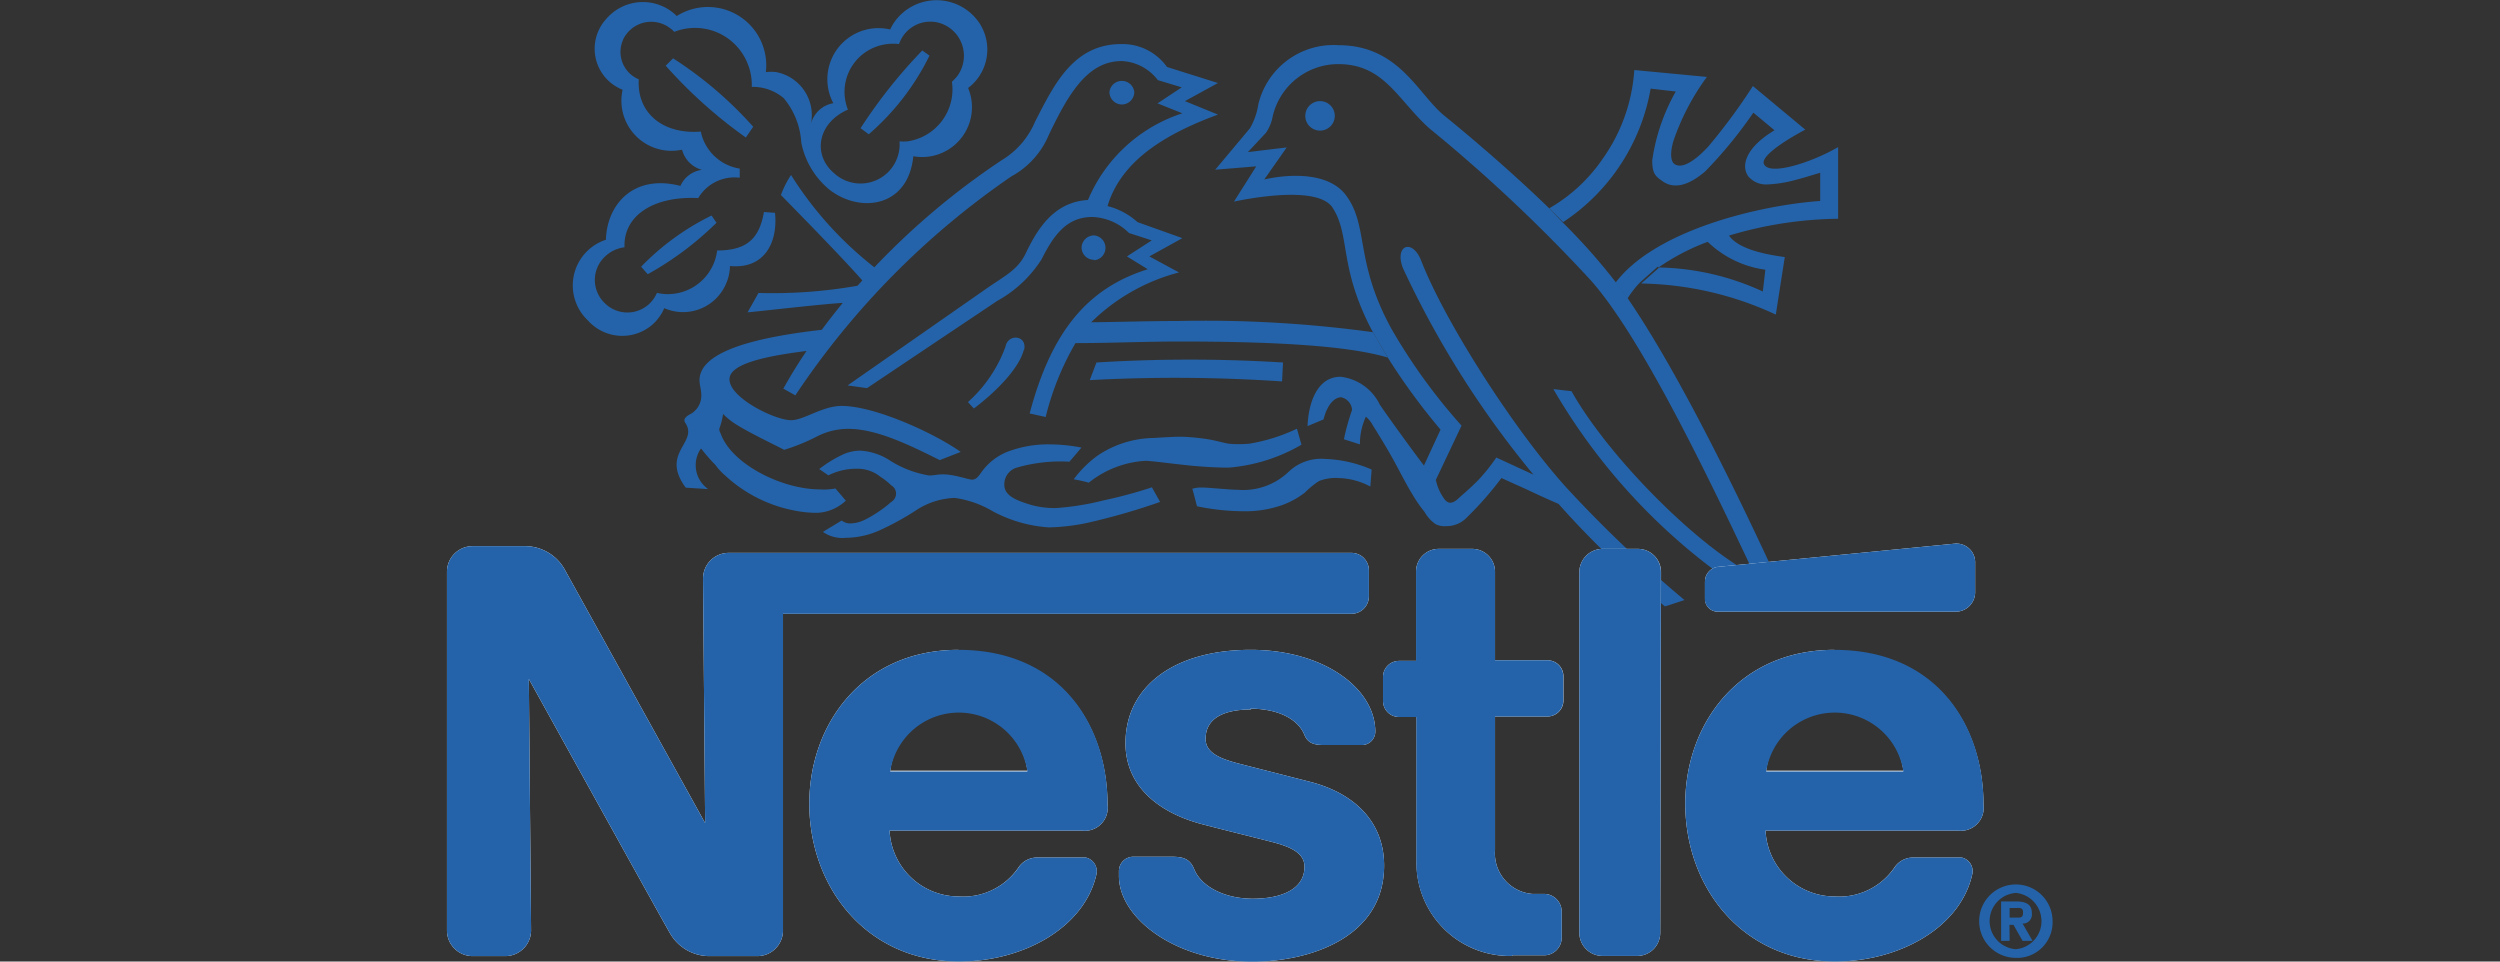 <svg xmlns="http://www.w3.org/2000/svg" viewBox="0 0 156 60"><rect x="0" y="0" width="156" height="60" fill="#333333" stroke="none"/><defs><style>.cls-1,.cls-3{fill:#fff;}.cls-1{fill-opacity:0;}.cls-2{fill:#2463a9;}.cls-2,.cls-3{fill-rule:evenodd;}</style></defs><g id="Layer_2" data-name="Layer 2"><g id="Layer_1-2" data-name="Layer 1"><g id="Group_848" data-name="Group 848"><rect id="Rectangle_258" data-name="Rectangle 258" class="cls-1" width="156" height="60"/><g id="nestle-4"><path id="Path_576" data-name="Path 576" class="cls-2" d="M68.29,16.24a.78.78,0,0,0,0-1.55.78.78,0,0,0-.8.76v0a.77.77,0,0,0,.77.76ZM77.51,31.9A6.93,6.93,0,0,0,80,31.52a5.18,5.18,0,0,0,1.42-.78,5.53,5.53,0,0,1,.88-.72,2.77,2.77,0,0,1,1.21-.19,4.43,4.43,0,0,1,2,.53l.08-1.06a7.91,7.91,0,0,0-2.87-.66,2.94,2.94,0,0,0-2.31.8,4.11,4.11,0,0,1-3.22,1.12c-.51,0-1.75-.14-2.25-.14a1.91,1.91,0,0,0-.54.08c.09.29.29,1.09.29,1.09a14.33,14.33,0,0,0,2.77.31Zm-6-3.14c.39,0,1.54.17,2.85.3.75.07,1.55.12,2.31.12a10.75,10.75,0,0,0,4.54-1.43l-.28-1a11.08,11.08,0,0,1-3,.94,7.34,7.34,0,0,1-1.24,0c-.36-.06-.78-.19-1.25-.27a13.09,13.09,0,0,0-1.77-.17c-.47,0-1.3.06-1.71.08a6.41,6.41,0,0,0-3.44,1.08A6.73,6.73,0,0,0,67,29.91a7.51,7.51,0,0,1,.94.21,6.23,6.23,0,0,1,3.63-1.37Z"/><path id="Path_577" data-name="Path 577" class="cls-2" d="M53.48,29.25a2.25,2.25,0,0,1,1.43.48,4.72,4.72,0,0,1,.71.56.59.59,0,0,1,.2.83.69.69,0,0,1-.23.22,6.76,6.76,0,0,1-.8.61,6.65,6.65,0,0,1-.86.5,2.16,2.16,0,0,1-.82.21.88.88,0,0,1-.59-.18l-1.17.71a2.11,2.11,0,0,0,1.42.37,5.26,5.26,0,0,0,2.1-.46,17.3,17.3,0,0,0,2.42-1.34,4.68,4.68,0,0,1,2.28-.69,6.39,6.39,0,0,1,2.39.84,8.6,8.6,0,0,0,3.5,1,13,13,0,0,0,2.33-.27,40.9,40.9,0,0,0,4.6-1.32l-.51-.91a29.15,29.15,0,0,1-3,.81,17.06,17.06,0,0,1-2.93.48,5.4,5.4,0,0,1-1.6-.19c-.88-.27-1.68-.55-1.68-1.26a1.08,1.08,0,0,1,.81-1.08,9.88,9.88,0,0,1,3.25-.36c.15-.16.75-.88.75-.88a10.34,10.34,0,0,0-1.92-.2,7.14,7.14,0,0,0-2.67.45,3.66,3.66,0,0,0-1.66,1.3c-.16.23-.32.45-.57.45s-1.09-.33-1.82-.33c-.32,0-.59.07-.86.07a6.55,6.55,0,0,1-2.55-1,3.83,3.83,0,0,0-1.74-.55,2.66,2.66,0,0,0-1,.2,7.38,7.38,0,0,0-1.57.95l.57.39A3.89,3.89,0,0,1,53.48,29.25Zm51.64,8.2a78.19,78.19,0,0,1-7.29-6.93C94.6,27,90.18,20.13,88.68,16.26c-.56-1.42-1.71-.94-1.12.51a59.6,59.6,0,0,0,8.13,12.85l-2.32-1.07a11.28,11.28,0,0,1-1.1,1.38c-.54.56-1.09,1-1.26,1.17-.38.35-.66.37-.91,0A3.07,3.07,0,0,1,89.61,30l-.73-.92c-.39-.49-2.22-3-2.78-3.83a3.11,3.11,0,0,0-2.45-1.74c-1.45,0-2,1.61-2.06,3.08l1-.42c.22-.9.67-1.38,1.1-1.38a.87.87,0,0,1,.68.79,14.15,14.15,0,0,0-.51,1.83l1,.32A4.06,4.06,0,0,1,85.23,26a2,2,0,0,1,.36.41c.06.12.53.84,1.08,1.79s1,1.9,1.52,2.74c.24.4.51.77.7,1a2.25,2.25,0,0,0,.7.77,1.18,1.18,0,0,0,.64.12,1.74,1.74,0,0,0,1.31-.55,20.83,20.83,0,0,0,2.15-2.45l1.64.74q.94.45,1.92.87a57.29,57.29,0,0,0,4.6,4.62l1.12,1,.92.78,1.23-.4Z"/><path id="Path_578" data-name="Path 578" class="cls-2" d="M111.27,37c-2.81-6.15-6.51-13.71-9.67-18.34l-.74-1a36.92,36.92,0,0,0-3.32-3.75L96.67,13C94.48,10.87,92,8.74,90.14,7.23c-1.65-1.33-2.83-4.41-6.62-4.41a4.82,4.82,0,0,0-5,3.69A4.29,4.29,0,0,1,78,8l-2.17,2.59,2.56-.21L77,12.58c.75-.16,5.24-1.06,6.16.39,1.12,1.75.36,3.66,2.45,7.65l.91,1.57a40.12,40.12,0,0,0,3.37,4.62l-1.05,2.27.73.92,1.63-3.44a35.82,35.82,0,0,1-4.35-6c-2.34-4.24-1.42-6.42-2.85-8.36s-5.11-1-5.11-1l1.4-2-2.42.29L79,8.28a2.63,2.63,0,0,0,.39-.89A4.2,4.2,0,0,1,83.5,4c2.87,0,3.69,2.2,5.68,4A97.87,97.87,0,0,1,99.3,17.53c3.12,3.56,7.12,11.84,10.2,18.37-3.37-1.64-9.06-7.27-11.44-11.49l-1.13-.13a37.79,37.79,0,0,0,13.49,13.59l.85-.89Z"/><path id="Path_579" data-name="Path 579" class="cls-2" d="M103.49,16.69a13.8,13.8,0,0,1,3.07-1.6,6.43,6.43,0,0,0,3.6,1.74L110,18.19a16.16,16.16,0,0,0-6.46-1.5l-1.13,1a20.66,20.66,0,0,1,8.4,1.94l.56-3.59c-1.12-.15-2.87-.47-3.48-1.34a24.55,24.55,0,0,1,6.81-1.05V9.18a12.42,12.42,0,0,1-2.42,1.06c-1,.31-2,.45-2.21,0s1.13-1.38,2.58-2.15l-3.27-2.72a36.39,36.39,0,0,1-2.77,3.76c-.81.88-1.65,1.45-2.13,1.1-.25-.19-.26-.74-.06-1.43a14.84,14.84,0,0,1,2.09-4l-4.53-.43A10.77,10.77,0,0,1,100,9.92,10.19,10.19,0,0,1,96.67,13l.87.86A12.56,12.56,0,0,0,103,5.53l1.57.18A12.15,12.15,0,0,0,103.1,10c0,.83.2,1,.62,1.29.79.59,1.76.2,2.69-.6a27.41,27.41,0,0,0,3-3.66l1.32,1.1c-1.68,1-2.15,2.14-1.64,2.87a1.45,1.45,0,0,0,1.16.51,7.69,7.69,0,0,0,1.85-.3c.48-.12,1-.29,1.48-.43v1.76c-3.8.27-10.3,1.82-12.77,5.1l.74,1a6,6,0,0,1,.77-1l1.12-1ZM53.7,8l.51.38A15.51,15.51,0,0,0,58,3.47l-.45-.32A31.81,31.81,0,0,0,53.7,8Z"/><path id="Path_580" data-name="Path 580" class="cls-2" d="M52.91,6.84a3,3,0,0,1,1.72-3.91,3.07,3.07,0,0,1,1.47-.18,2.06,2.06,0,0,1,2.64-1.28,2.14,2.14,0,0,1,1,3.27,2.9,2.9,0,0,1-.34.36,3.28,3.28,0,0,1-2.77,3.72,2.74,2.74,0,0,1-.5,0,2.44,2.44,0,0,1-4.07,2C50.69,9.67,51,7.68,52.91,6.84ZM52,6.44A1.75,1.75,0,0,0,50.61,7.7a2.74,2.74,0,0,0-2.17-3.2,2.81,2.81,0,0,0-.65,0A3.64,3.64,0,0,0,42.23,1,3,3,0,0,0,38,1a2.73,2.73,0,0,0-.23.25,2.75,2.75,0,0,0,1.08,4.35,3.13,3.13,0,0,0,2.39,3.74,3.09,3.09,0,0,0,1.32,0,1.77,1.77,0,0,0,1.24,1.26,1.7,1.7,0,0,0-1.34,1c-3-.77-4.6,1.24-4.65,3.36A3,3,0,0,0,36.69,20a2.87,2.87,0,0,0,4.05.23,2.93,2.93,0,0,0,.71-1,2.92,2.92,0,0,0,3.85-1.51,2.86,2.86,0,0,0,.25-1.12c2.18.21,3-1.51,2.81-3.32l-.69-.05c-.29,1.68-1.09,2.4-2.92,2.4a3.1,3.1,0,0,1-3.46,2.7l-.3-.05a2,2,0,0,1-3.26.63,2,2,0,0,1,0-2.88,2.14,2.14,0,0,1,1.24-.6c-.08-2,1.85-3.21,4.6-3.07a2.63,2.63,0,0,1,2.59-1.27v-.57a2.94,2.94,0,0,1-2.43-2.31c-2.35.19-4-1.15-3.87-3.26a1.85,1.85,0,0,1-1-2.42,1.56,1.56,0,0,1,.25-.43,1.94,1.94,0,0,1,2.72-.33,1.26,1.26,0,0,1,.24.22,3.53,3.53,0,0,1,4.59,2,3.48,3.48,0,0,1,.25,1.43,3,3,0,0,1,2,.71A4.77,4.77,0,0,1,50,8.9a5.09,5.09,0,0,0,1.75,2.93c1.94,1.51,4.93,1.1,5.24-2.08a3.11,3.11,0,0,0,3.42-4.26A3,3,0,0,0,61,1.28a3.22,3.22,0,0,0-5.22.14,2.82,2.82,0,0,0-.23.42A3.19,3.19,0,0,0,52,6.44Zm11.9,15.41c.23-.93-1-1.07-1.16-.21a8.58,8.58,0,0,1-2.34,3.45l.37.4C62.14,24.46,63.58,23,63.88,21.85ZM70,6.52a.78.78,0,0,0,.78-.78.78.78,0,0,0-1.55,0h0a.78.78,0,0,0,.78.78Zm11.45.71a.92.92,0,1,1,1.84,0,.92.92,0,0,1-1.84,0ZM80,23.8a99.58,99.58,0,0,0-12-.08l.42-1.1a94.18,94.18,0,0,1,11.64,0Z"/><path id="Path_581" data-name="Path 581" class="cls-2" d="M43.76,28a10.63,10.63,0,0,0,.87,1,3.94,3.94,0,0,0,.62.67,8.77,8.77,0,0,0,4.39,2.2A7,7,0,0,0,51,32a2.77,2.77,0,0,0,1.78-.76l-.65-.76a3.69,3.69,0,0,1-.94.06c-2.42,0-5.49-1.58-6.19-3.41-.07-.18-.16-.28-.09-.45a4.22,4.22,0,0,0,.21-.85,4.28,4.28,0,0,0,.81.65c.9.57,2.61,1.37,3,1.59a12.27,12.27,0,0,0,2-.81,4.28,4.28,0,0,1,2-.5c1.77,0,3.8,1,5.71,1.95l1.31-.51c-1.7-1.2-5.38-2.87-7.43-2.87-1.21,0-2.35.89-3.16.89-1,0-3.84-1.39-3.84-2.55,0-.89,1.85-1.4,4.81-1.77-.52.76-1,1.55-1.45,2.35l.75.42A50.4,50.4,0,0,1,63.12,11a5.25,5.25,0,0,0,2.33-2.59C66.7,5.79,67.89,3.81,70,3.81A3,3,0,0,1,72.25,5l1.49.45-1.51,1,1.55.62a9.59,9.59,0,0,0-5.89,5.41c-2.15.12-3.18,1.86-3.88,3.32-.48,1-1.23,1.37-2.33,2.12l-8.79,6.13,1.21.17,8.12-5.44A7.65,7.65,0,0,0,65,16.17c.76-1.51,1.57-2.63,3.16-2.63a3.4,3.4,0,0,1,2.29,1l1.42.46-1.55,1,1.3.8c-3.73,1.17-6,3.84-7.37,9l1,.22a17.42,17.42,0,0,1,1.86-4.61c2.15,0,4.34-.1,6.48-.1,5.72,0,10.47.24,13,1l-.91-1.58a76.73,76.73,0,0,0-12.12-.7c-1.81,0-3.65.06-5.47.08a12.17,12.17,0,0,1,5.48-3.11l-1.85-1,2.06-1.14-2.8-1a4.38,4.38,0,0,0-1.87-1C70,9.88,73,8.26,76,7.15l-2.06-.84L76,5.18l-3.18-1a3.41,3.41,0,0,0-2.86-1.43c-3,0-4.2,2.57-5.37,4.84A5.13,5.13,0,0,1,62.5,10a46.1,46.1,0,0,0-7.94,6.68,22.5,22.5,0,0,1-5.2-5.76,5.86,5.86,0,0,0-.63,1.25c.31.32,3.78,3.84,5.08,5.33l-.3.33a30.47,30.47,0,0,1-6.18.45l-.68,1.21c.91-.08,4.47-.5,5.94-.59-.45.55-.89,1.11-1.31,1.68-4.58.52-7.63,1.46-7.63,3.15,0,.28.11.6.11.89A1.31,1.31,0,0,1,43,25.88c-.33.21-.35.35-.21.55.76,1.22-1.6,1.83,0,4l1.4.09A1.82,1.82,0,0,1,43.73,28l0,0ZM42,3.64l-.46.46a29.56,29.56,0,0,0,5,4.48L47,7.91A24.15,24.15,0,0,0,42,3.64Zm-2,13,.42.47a19.78,19.78,0,0,0,4.29-3.21l-.31-.45A15.74,15.74,0,0,0,40,16.65Z"/><path id="Path_582" data-name="Path 582" class="cls-3" d="M103.65,35.7a1.45,1.45,0,0,0-1.46-1.45H100a1.46,1.46,0,0,0-1.45,1.46h0V58.2A1.45,1.45,0,0,0,100,59.65h2.15a1.44,1.44,0,0,0,1.45-1.45h0Zm2.74.6v1.07a.8.8,0,0,0,.8.8H122A1.22,1.22,0,0,0,123.25,37h0V35.14a1.17,1.17,0,0,0-1.15-1.22.11.11,0,0,0-.08,0l-14.8,1.45a.92.92,0,0,0-.83.93Zm-12,23.35a5.82,5.82,0,0,1-6-5.63,2.72,2.72,0,0,1,0-.28v-9H87.3a1,1,0,0,1-1-1h0v-1.5a1,1,0,0,1,1-1h1.06V35.67a1.42,1.42,0,0,1,1.41-1.42h2.1a1.43,1.43,0,0,1,1.42,1.43V41.2h3.27a1,1,0,0,1,1,1h0v1.51a1,1,0,0,1-1,1H93.29v8.33a2.54,2.54,0,0,0,2.33,2.74h.72a1.11,1.11,0,0,1,1.11,1.1h0v1.63a1.1,1.1,0,0,1-1.1,1.1h-2ZM59.81,40.55c-6,0-9.31,4.67-9.31,9.59,0,5.24,3.59,9.86,9.35,9.86,3.95,0,7.84-2.08,8.58-5.49a.89.89,0,0,0-.68-1l-.18,0H64.75a1.4,1.4,0,0,0-1.19.61,4.17,4.17,0,0,1-3.74,1.82,4.32,4.32,0,0,1-4.31-4.11h12a1.43,1.43,0,0,0,1.6-1.23,1.7,1.7,0,0,0,0-.39c0-4.79-2.84-9.59-9.3-9.59Zm0,3.85a4.22,4.22,0,0,1,4.3,3.69H55.55a4.16,4.16,0,0,1,4.26-3.68Zm54.66-3.85c-6,0-9.31,4.67-9.31,9.59,0,5.24,3.58,9.86,9.35,9.86,3.95,0,7.84-2.08,8.57-5.49a.87.87,0,0,0-.68-1l-.18,0H119.4a1.4,1.4,0,0,0-1.18.61,4.17,4.17,0,0,1-3.74,1.82,4.32,4.32,0,0,1-4.31-4.11h12a1.43,1.43,0,0,0,1.6-1.23,1.7,1.7,0,0,0,0-.39c0-4.79-2.84-9.59-9.29-9.59Zm0,3.85a4.22,4.22,0,0,1,4.3,3.69h-8.56a4.16,4.16,0,0,1,4.26-3.68Z"/><path id="Path_583" data-name="Path 583" class="cls-3" d="M84.32,34.5H45.47a1.6,1.6,0,0,0-1.6,1.6h0L44,51.36,35.2,35.47a2.85,2.85,0,0,0-2.51-1.39h-3.2a1.6,1.6,0,0,0-1.6,1.6h0V58.06a1.6,1.6,0,0,0,1.6,1.6h2.05a1.61,1.61,0,0,0,1.6-1.61L33,42.37s8.45,15.27,8.81,15.87a2.83,2.83,0,0,0,2.51,1.42h2.94a1.6,1.6,0,0,0,1.6-1.6h0V38.3H84.33a1.09,1.09,0,0,0,1.09-1.09h0V35.59a1.09,1.09,0,0,0-1.1-1.09Z"/><path id="Path_584" data-name="Path 584" class="cls-3" d="M78,44.22c1.69,0,3,.61,3.41,1.67.22.51.64.6,1.23.6H85a.84.84,0,0,0,.82-.83c0-2.7-3.22-5.11-7.78-5.11-4.72,0-7.81,2.25-7.81,5.83,0,2.74,2.16,4.37,4.82,5.06,1.21.32,3.29.83,4.29,1.09s2.06.62,2.06,1.55c0,1.47-1.55,2-3.23,2s-3.2-.71-3.66-1.86c-.27-.66-.73-.76-1.43-.76H70.7a.9.9,0,0,0-.88.89v.31c0,2.61,3.5,5.35,8.34,5.35,3.43,0,8.21-1.43,8.21-6,0-2.66-1.78-4.51-4.68-5.24l-4.46-1.14c-1-.27-2-.62-2-1.52,0-1.37,1.27-1.84,2.85-1.84Z"/><path id="Path_585" data-name="Path 585" class="cls-2" d="M103.64,35.7a1.44,1.44,0,0,0-1.45-1.45H100a1.46,1.46,0,0,0-1.45,1.46h0V58.2A1.45,1.45,0,0,0,100,59.65h2.15a1.44,1.44,0,0,0,1.45-1.45h0Zm2.74.6v1.07a.81.81,0,0,0,.81.8H122A1.22,1.22,0,0,0,123.25,37h0V35.14a1.17,1.17,0,0,0-1.15-1.22.11.11,0,0,0-.08,0l-14.8,1.45a.92.92,0,0,0-.83.93Zm-12,23.35a5.83,5.83,0,0,1-6-5.63V44.74H87.3a1,1,0,0,1-1-1h0v-1.5a1,1,0,0,1,1-1h1.06V35.67a1.42,1.42,0,0,1,1.41-1.42h2.1a1.43,1.43,0,0,1,1.42,1.43V41.2h3.26a1,1,0,0,1,1,1h0v1.51a1,1,0,0,1-1,1H93.29v8.33a2.54,2.54,0,0,0,2.33,2.74h.72a1.11,1.11,0,0,1,1.11,1.1h0v1.63a1.1,1.1,0,0,1-1.1,1.1h-2ZM69.11,50.14c0-4.8-2.85-9.59-9.3-9.59-6,0-9.31,4.67-9.31,9.59,0,5.24,3.59,9.86,9.35,9.86,3.95,0,7.84-2.08,8.58-5.49a.88.88,0,0,0-.68-1l-.18,0H64.75a1.39,1.39,0,0,0-1.19.62,4.19,4.19,0,0,1-3.74,1.81,4.32,4.32,0,0,1-4.31-4.11h12a1.43,1.43,0,0,0,1.6-1.23,1.28,1.28,0,0,0,0-.39Zm-13.56-2a4.33,4.33,0,0,1,8.56,0Zm68.22,2c0-4.8-2.85-9.59-9.3-9.59-6,0-9.31,4.67-9.31,9.59,0,5.24,3.58,9.86,9.35,9.86,3.95,0,7.84-2.08,8.57-5.49a.88.88,0,0,0-.67-1l-.19,0H119.4a1.38,1.38,0,0,0-1.18.62,4.19,4.19,0,0,1-3.74,1.81,4.32,4.32,0,0,1-4.31-4.11h12a1.43,1.43,0,0,0,1.6-1.23,1.7,1.7,0,0,0,0-.39Zm-13.56-2a4.33,4.33,0,0,1,8.56,0Z"/><path id="Path_586" data-name="Path 586" class="cls-2" d="M84.32,34.5H45.47a1.6,1.6,0,0,0-1.6,1.6h0L44,51.36,35.2,35.47a2.85,2.85,0,0,0-2.51-1.39h-3.2a1.6,1.6,0,0,0-1.6,1.6h0V58.06a1.6,1.6,0,0,0,1.6,1.6h2.05a1.61,1.61,0,0,0,1.6-1.61L33,42.37s8.45,15.27,8.81,15.87a2.83,2.83,0,0,0,2.51,1.42h2.94a1.6,1.6,0,0,0,1.6-1.6h0V38.3H84.33a1.09,1.09,0,0,0,1.09-1.09h0V35.59a1.09,1.09,0,0,0-1.1-1.09Z"/><path id="Path_587" data-name="Path 587" class="cls-2" d="M78,44.22c1.69,0,3,.61,3.41,1.67.22.51.64.6,1.23.6H85a.84.84,0,0,0,.82-.83c0-2.7-3.22-5.11-7.78-5.11-4.72,0-7.81,2.25-7.81,5.83,0,2.74,2.16,4.37,4.82,5.06,1.21.32,3.29.83,4.29,1.09s2.06.62,2.06,1.55c0,1.47-1.55,2-3.23,2s-3.2-.71-3.66-1.86c-.27-.66-.73-.76-1.43-.76H70.7a.9.9,0,0,0-.88.89v.31c0,2.61,3.5,5.35,8.34,5.35,3.43,0,8.21-1.43,8.21-6,0-2.66-1.78-4.51-4.68-5.24l-4.46-1.14c-1-.27-2-.62-2-1.52,0-1.37,1.27-1.84,2.85-1.84Zm47.4,14.49h-.53V56.25h.92c.64,0,1,.18,1,.74a.57.57,0,0,1-.5.64h-.08l.62,1.08h-.62l-.57-1h-.25Zm.47-1.45c.23,0,.37,0,.37-.33s-.27-.27-.47-.27h-.37v.6Zm-.09,2.51a2.29,2.29,0,1,1,2.3-2.29A2.22,2.22,0,0,1,126,59.77Zm0-4.05a1.76,1.76,0,0,0,0,3.51h0a1.75,1.75,0,0,0,1.6-1.91A1.77,1.77,0,0,0,125.81,55.72Z"/></g></g></g></g></svg>